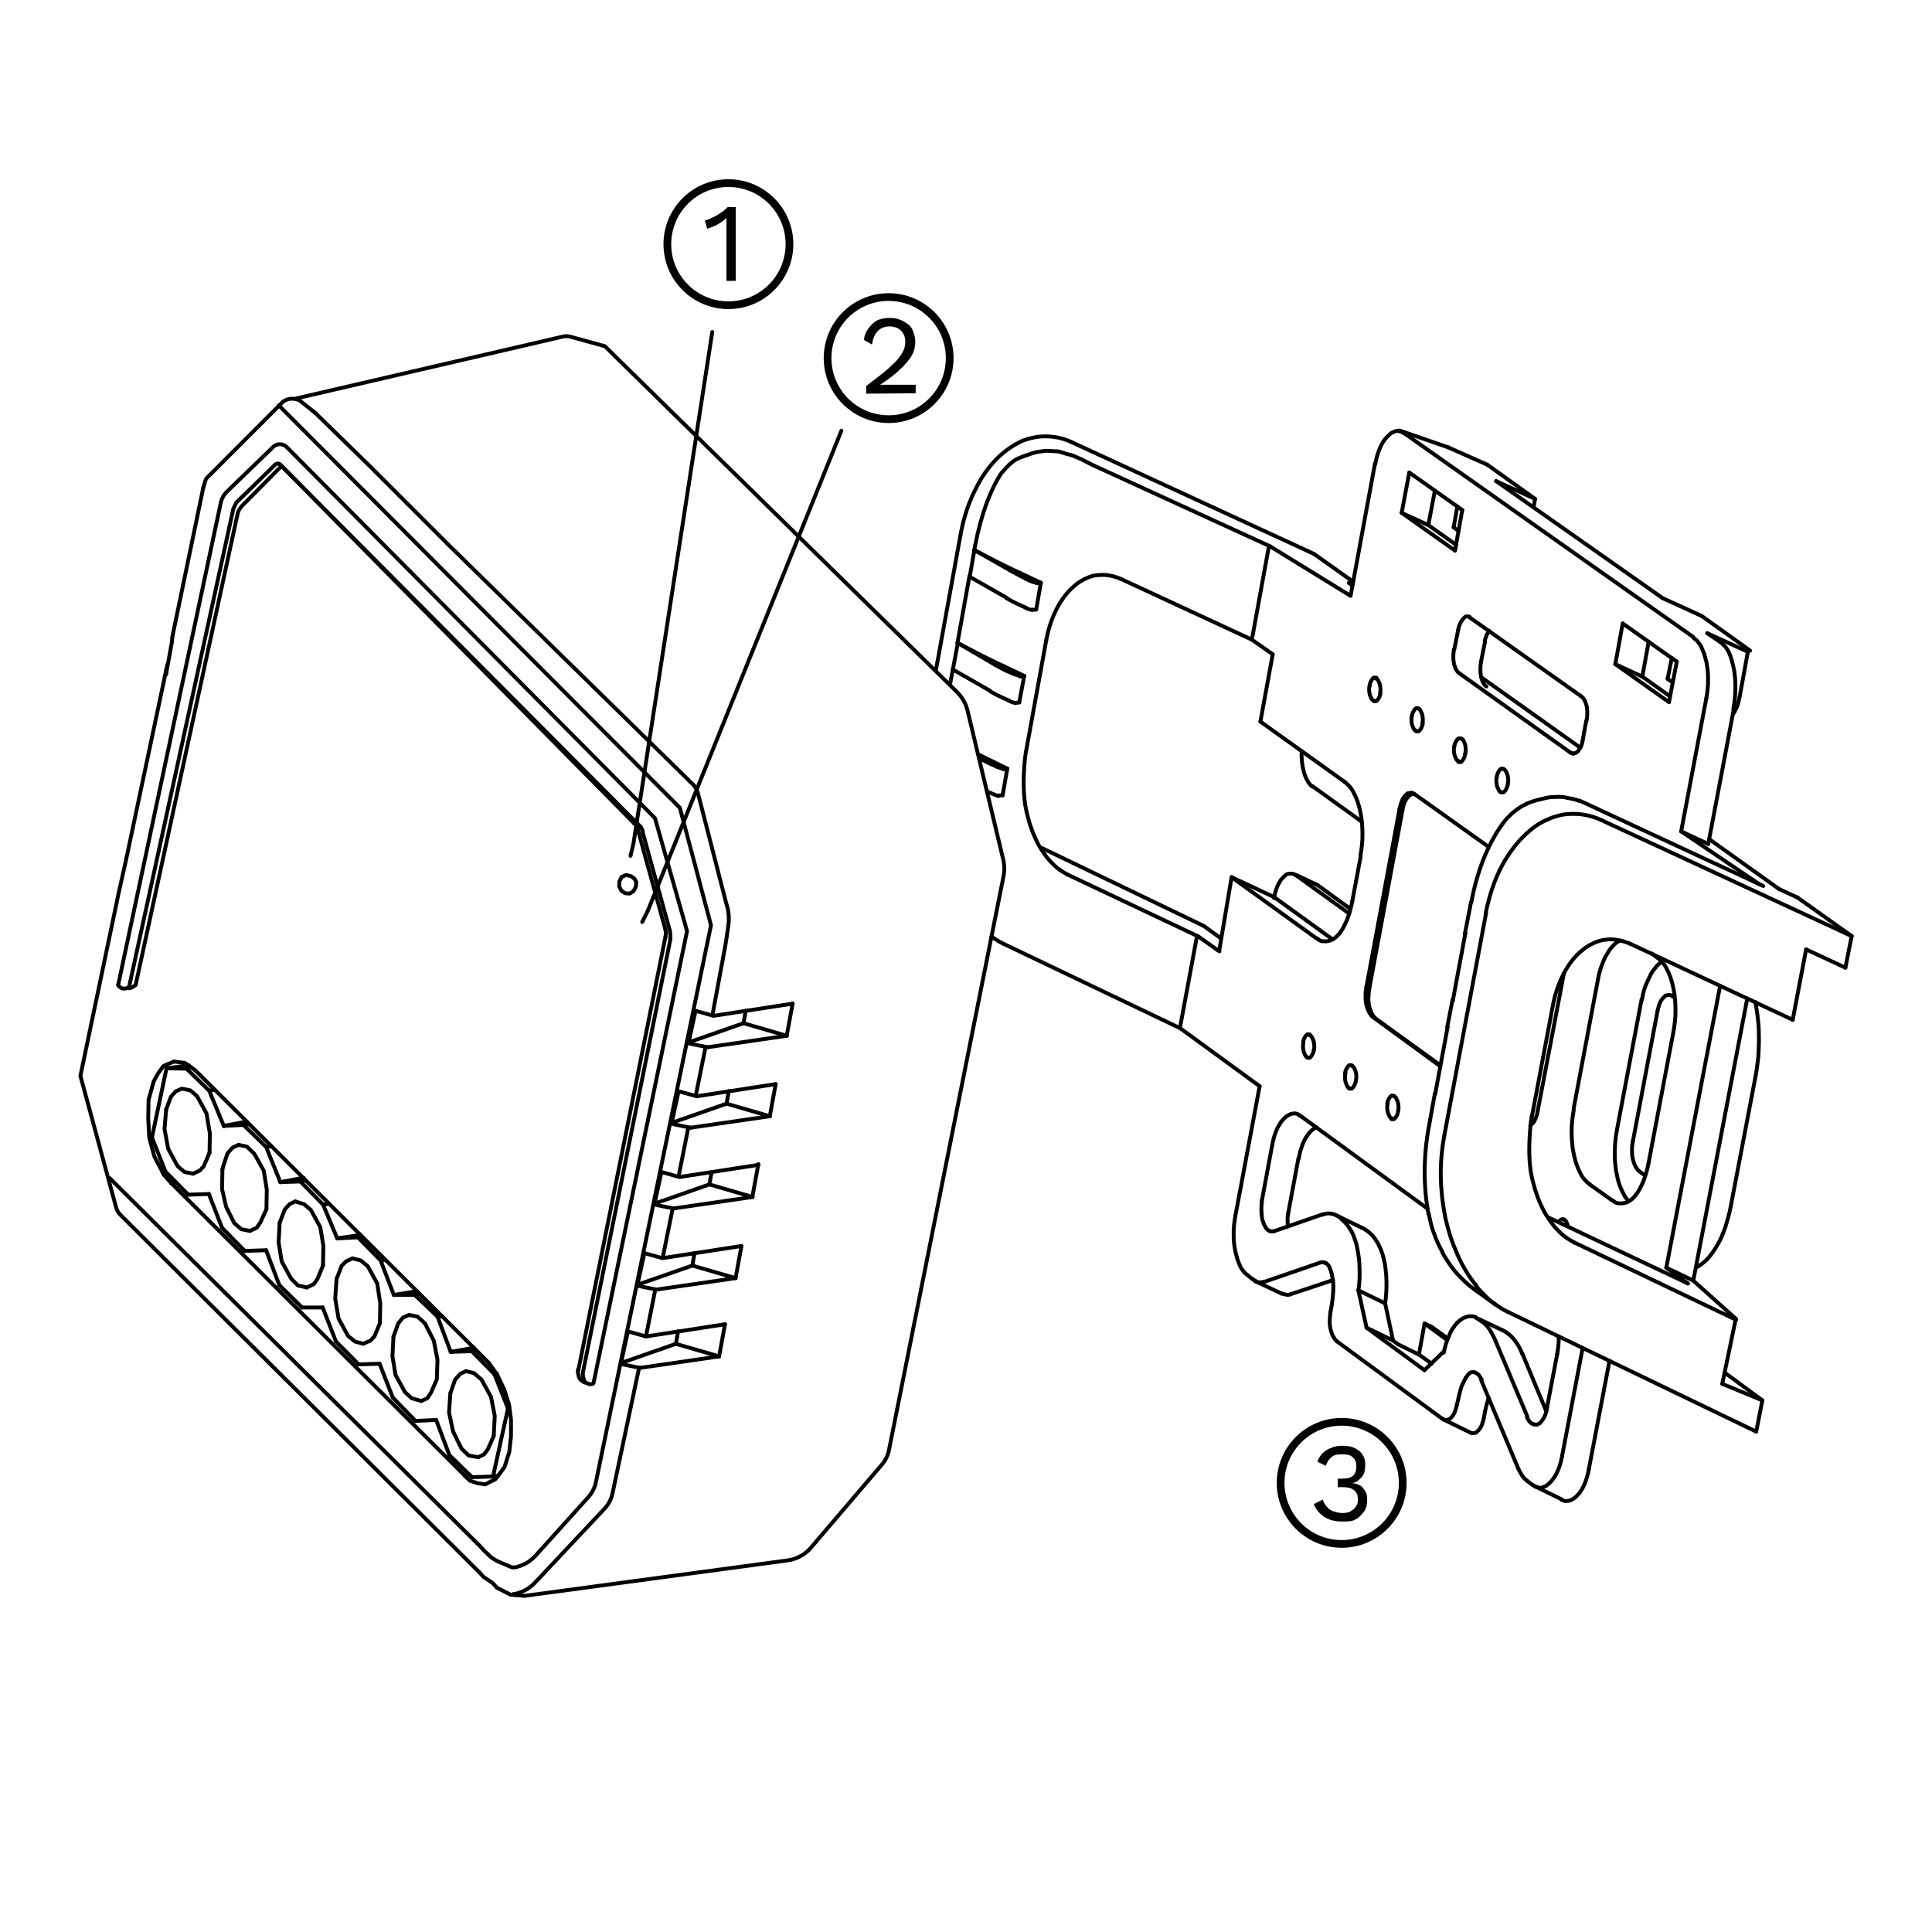 <?xml version="1.0" encoding="utf-8"?>
<!-- Generator: Adobe Illustrator 27.8.1, SVG Export Plug-In . SVG Version: 6.00 Build 0)  -->
<svg version="1.1" xmlns="http://www.w3.org/2000/svg" xmlns:xlink="http://www.w3.org/1999/xlink" x="0px" y="0px"
	 viewBox="0 0 500 500" style="enable-background:new 0 0 500 500;" xml:space="preserve">
<style type="text/css">
	.st0{fill:none;stroke:#121717;stroke-linecap:round;stroke-linejoin:round;stroke-miterlimit:10;}
	.st1{fill:none;stroke:#000000;stroke-linecap:round;stroke-linejoin:round;stroke-miterlimit:10;}
	.st2{fill-rule:evenodd;clip-rule:evenodd;}
	.st3{fill:#121717;}
	.st4{fill:none;stroke:#000000;stroke-miterlimit:10;}
	.st5{fill:none;stroke:#000000;stroke-width:2;stroke-linecap:square;stroke-miterlimit:10;}
</style>
<g id="Layer_2">
</g>
<g id="Layer_1">
</g>
<g id="Layer_3">
	<g>
		<polyline class="st1" points="165.645,353.998 162.205,353.318 160.796,352.993 		"/>
		<line class="st1" x1="42.965" y1="174.525" x2="43.06" y2="173.187"/>
		<line class="st1" x1="43.06" y1="173.187" x2="43.347" y2="171.944"/>
		<polyline class="st1" points="128.605,410.897 132.142,412.713 135.678,413 		"/>
		<line class="st1" x1="186.099" y1="351.034" x2="187.629" y2="342.719"/>
		<line class="st1" x1="174.916" y1="347.785" x2="175.49" y2="344.535"/>
		<line class="st1" x1="167.174" y1="345.873" x2="169.531" y2="334.022"/>
		<line class="st1" x1="171.538" y1="325.324" x2="174.064" y2="312.89"/>
		<polyline class="st1" points="187.629,342.719 167.174,345.873 162.756,344.638 162.508,344.553 
			160.692,352.868 		"/>
		<line class="st1" x1="165.645" y1="353.998" x2="186.099" y2="351.034"/>
		<line class="st1" x1="160.796" y1="352.72" x2="174.916" y2="347.785"/>
		<line class="st1" x1="186.099" y1="351.034" x2="174.916" y2="347.785"/>
		<path class="st1" d="M135.774,413l68.022-9.17c2.223-0.3,4.276-1.356,5.812-2.99l18.361-21.498
			c1.043-1.11,1.762-2.485,2.079-3.975l29.639-148.454c0.315-1.486,0.295-3.023-0.059-4.499
			l-9.209-38.442c-0.439-1.834-1.377-3.51-2.711-4.843l-91.219-89.574h-0.096l-8.779-2.411
			c-0.572-0.157-1.172-0.184-1.756-0.078L76.672,103.116"/>
		<polyline class="st1" points="124.304,407.17 125.164,408.125 127.458,409.655 128.605,410.897 		"/>
		<line class="st1" x1="44.494" y1="166.114" x2="42.965" y2="174.525"/>
		<line class="st1" x1="52.602" y1="126.235" x2="44.589" y2="164.871"/>
		<line class="st1" x1="44.589" y1="164.967" x2="44.494" y2="166.114"/>
		<path class="st1" d="M43.06,173.187l-10.514,49.702l-1.816,8.124l-9.94,47.504l0.096,0.191l9.159,33.769
			c0.199,0.733,0.586,1.4,1.124,1.936l93.135,92.756"/>
		<g>
			<polyline class="st1" points="120.239,381.855 121.553,383.17 123.657,383.871 125.586,384.134 			"/>
			<line class="st1" x1="42.394" y1="304.01" x2="44.323" y2="306.202"/>
			<polyline class="st1" points="45.024,274.731 42.307,275.871 40.904,277.799 39.764,279.903 38.45,284.637 
				38.362,289.459 38.625,294.455 39.94,299.277 42.131,303.485 			"/>
			<polyline class="st1" points="125.586,384.134 128.216,382.819 130.583,379.663 131.81,375.718 
				132.248,371.686 132.248,367.39 131.722,363.446 130.495,359.588 128.654,355.731 126.463,352.663 			
				"/>
			<polyline class="st1" points="50.547,277.01 47.829,275.082 45.024,274.731 			"/>
			<polyline class="st1" points="105.862,340.303 104.284,341.004 103.057,342.494 101.829,345.913 			"/>
			<polyline class="st1" points="91.222,325.663 89.557,326.452 88.417,327.592 87.102,331.01 			"/>
			<polyline class="st1" points="61.768,296.296 60.19,296.998 58.875,298.488 57.735,301.907 			"/>
			<polyline class="st1" points="43.008,287.092 42.57,292.176 43.534,297.348 45.988,301.819 47.742,303.309 
				49.933,303.748 			"/>
			<polyline class="st1" points="116.557,360.553 116.206,365.55 117.258,370.459 119.45,374.929 
				121.29,376.683 123.745,377.121 			"/>
			<polyline class="st1" points="76.407,310.936 74.917,311.637 73.69,313.04 72.375,316.459 			"/>
			<polyline class="st1" points="72.375,316.459 72.112,321.543 72.901,326.452 75.355,330.923 77.109,332.676 
				79.388,333.202 			"/>
			<polyline class="st1" points="57.56,302.696 57.472,307.78 58.524,312.338 60.628,316.546 62.469,318.124 
				64.661,318.562 			"/>
			<polyline class="st1" points="87.102,331.01 86.751,336.095 87.628,341.267 90.083,345.738 91.924,347.228 
				94.027,347.754 			"/>
			<polyline class="st1" points="101.829,345.913 101.566,350.998 102.355,355.819 104.81,360.29 
				106.563,361.868 109.018,362.569 			"/>
			<polyline class="st1" points="120.589,354.855 119.099,355.556 117.784,357.046 116.557,360.553 			"/>
			<polyline class="st1" points="54.229,298.312 54.316,293.316 53.44,288.144 50.985,283.673 49.232,282.183 
				47.04,281.744 45.463,282.446 44.235,283.848 43.008,287.092 			"/>
			<polyline class="st1" points="127.778,371.598 128.041,366.426 127.076,361.517 124.622,357.046 
				122.693,355.381 120.589,354.855 			"/>
			<polyline class="st1" points="83.596,327.504 83.683,322.42 82.894,317.598 80.44,313.127 78.687,311.637 
				76.407,310.936 			"/>
			<polyline class="st1" points="68.956,312.952 69.044,307.868 68.255,302.959 65.8,298.575 63.872,296.735 
				61.768,296.296 			"/>
			<polyline class="st1" points="98.323,342.407 98.411,337.322 97.622,332.15 95.167,327.679 93.326,326.189 
				91.222,325.663 			"/>
			<polyline class="st1" points="109.018,362.569 110.596,361.868 111.56,360.377 113.05,356.959 
				113.226,351.874 112.261,346.965 109.982,342.494 108.053,340.741 105.862,340.303 			"/>
			<polyline class="st1" points="94.027,347.754 95.868,346.965 96.92,345.825 98.323,342.407 			"/>
			<polyline class="st1" points="64.661,318.562 66.414,317.773 67.378,316.371 68.956,312.952 			"/>
			<polyline class="st1" points="79.388,333.202 81.229,332.325 82.193,330.923 83.596,327.504 			"/>
			<polyline class="st1" points="123.745,377.121 125.235,376.42 126.287,375.017 127.778,371.598 			"/>
			<polyline class="st1" points="49.933,303.748 51.687,302.959 52.738,301.819 54.229,298.312 			"/>
			<line class="st1" x1="57.735" y1="301.907" x2="57.56" y2="302.696"/>
			<line class="st1" x1="42.131" y1="303.485" x2="42.394" y2="304.01"/>
			<line class="st1" x1="48.881" y1="275.696" x2="43.096" y2="276.485"/>
			<line class="st1" x1="49.407" y1="276.134" x2="48.268" y2="276.572"/>
			<line class="st1" x1="55.544" y1="282.007" x2="54.141" y2="282.27"/>
			<line class="st1" x1="43.096" y1="276.485" x2="48.268" y2="276.572"/>
			<line class="st1" x1="63.872" y1="290.248" x2="57.911" y2="291.387"/>
			<line class="st1" x1="64.398" y1="290.949" x2="62.995" y2="291.124"/>
			<line class="st1" x1="70.271" y1="296.647" x2="68.868" y2="296.822"/>
			<line class="st1" x1="57.911" y1="291.387" x2="62.995" y2="291.124"/>
			<line class="st1" x1="44.323" y1="306.202" x2="45.55" y2="306.027"/>
			<line class="st1" x1="78.599" y1="304.799" x2="72.55" y2="305.939"/>
			<line class="st1" x1="79.037" y1="305.501" x2="77.722" y2="305.764"/>
			<line class="st1" x1="84.998" y1="311.549" x2="83.596" y2="311.725"/>
			<line class="st1" x1="72.55" y1="305.939" x2="77.722" y2="305.764"/>
			<line class="st1" x1="54.053" y1="309.007" x2="48.706" y2="309.183"/>
			<line class="st1" x1="93.239" y1="319.614" x2="87.277" y2="320.491"/>
			<line class="st1" x1="93.764" y1="320.14" x2="92.625" y2="320.228"/>
			<line class="st1" x1="99.726" y1="326.101" x2="98.498" y2="326.189"/>
			<line class="st1" x1="87.277" y1="320.491" x2="92.625" y2="320.228"/>
			<line class="st1" x1="68.868" y1="323.559" x2="63.346" y2="323.735"/>
			<line class="st1" x1="107.966" y1="334.166" x2="101.917" y2="335.131"/>
			<line class="st1" x1="108.492" y1="334.868" x2="107.352" y2="335.131"/>
			<line class="st1" x1="114.365" y1="340.653" x2="113.226" y2="340.741"/>
			<line class="st1" x1="127.602" y1="382.118" x2="131.459" y2="364.498"/>
			<line class="st1" x1="101.917" y1="335.131" x2="107.352" y2="335.131"/>
			<line class="st1" x1="83.508" y1="338.374" x2="78.073" y2="338.374"/>
			<line class="st1" x1="116.644" y1="349.858" x2="122.079" y2="349.683"/>
			<line class="st1" x1="122.693" y1="348.806" x2="116.644" y2="349.858"/>
			<line class="st1" x1="123.219" y1="349.507" x2="122.079" y2="349.683"/>
			<line class="st1" x1="128.654" y1="355.556" x2="127.953" y2="355.644"/>
			<line class="st1" x1="131.81" y1="364.41" x2="131.459" y2="364.498"/>
			<line class="st1" x1="98.235" y1="352.926" x2="92.8" y2="353.101"/>
			<line class="st1" x1="112.875" y1="367.478" x2="107.528" y2="367.741"/>
			<line class="st1" x1="120.239" y1="381.855" x2="121.378" y2="381.679"/>
			<line class="st1" x1="129.005" y1="381.855" x2="127.602" y2="382.118"/>
			<line class="st1" x1="127.602" y1="382.118" x2="122.167" y2="382.293"/>
			<line class="st1" x1="127.953" y1="355.644" x2="131.459" y2="364.498"/>
			<line class="st1" x1="113.226" y1="340.741" x2="116.644" y2="349.858"/>
			<line class="st1" x1="98.498" y1="326.189" x2="101.917" y2="335.131"/>
			<line class="st1" x1="116.294" y1="376.595" x2="112.875" y2="367.478"/>
			<line class="st1" x1="126.463" y1="352.663" x2="50.547" y2="277.01"/>
			<line class="st1" x1="54.141" y1="282.27" x2="48.268" y2="276.572"/>
			<line class="st1" x1="68.868" y1="296.822" x2="62.995" y2="291.124"/>
			<line class="st1" x1="83.596" y1="311.725" x2="77.722" y2="305.764"/>
			<line class="st1" x1="98.498" y1="326.189" x2="92.625" y2="320.228"/>
			<line class="st1" x1="113.226" y1="340.741" x2="107.352" y2="335.131"/>
			<line class="st1" x1="127.953" y1="355.644" x2="122.079" y2="349.683"/>
			<line class="st1" x1="83.596" y1="311.725" x2="87.277" y2="320.491"/>
			<line class="st1" x1="101.654" y1="361.692" x2="98.235" y2="352.926"/>
			<line class="st1" x1="68.868" y1="296.822" x2="72.55" y2="305.939"/>
			<line class="st1" x1="86.927" y1="347.14" x2="83.508" y2="338.374"/>
			<line class="st1" x1="116.294" y1="376.595" x2="122.167" y2="382.293"/>
			<line class="st1" x1="101.654" y1="361.692" x2="107.528" y2="367.741"/>
			<line class="st1" x1="86.927" y1="347.14" x2="92.8" y2="353.101"/>
			<line class="st1" x1="72.287" y1="332.588" x2="78.161" y2="338.374"/>
			<line class="st1" x1="57.472" y1="317.773" x2="63.346" y2="323.735"/>
			<line class="st1" x1="42.833" y1="303.222" x2="48.706" y2="309.183"/>
			<line class="st1" x1="44.323" y1="306.202" x2="120.239" y2="381.855"/>
			<line class="st1" x1="43.096" y1="276.485" x2="39.326" y2="294.368"/>
			<line class="st1" x1="54.141" y1="282.27" x2="57.911" y2="291.387"/>
			<line class="st1" x1="72.287" y1="332.588" x2="68.868" y2="323.559"/>
			<line class="st1" x1="57.472" y1="317.773" x2="54.053" y2="309.007"/>
			<line class="st1" x1="42.833" y1="303.222" x2="39.326" y2="294.368"/>
		</g>
		<path class="st1" d="M52.602,126.235l0.503-1.698c0.17-0.572,0.525-1.072,1.009-1.42l19.147-19.172
			c0.973-0.699,2.206-0.929,3.366-0.628l0.75,0.195l4.206,3.345"/>
		<polygon class="st1" points="160.886,226.951 160.313,228.097 160.241,229.386 160.814,230.532 161.817,231.177 
			162.963,231.248 163.895,230.675 164.539,229.601 164.683,228.312 164.181,227.38 163.25,226.736 
			162.032,226.449 		"/>
		<g>
			<path class="st1" d="M132.618,412.604c2.223-0.3,4.276-1.356,5.812-2.99l18.01-19.16
				c1.043-1.11,1.762-2.485,2.079-3.975l6.895-32.569"/>
		</g>
		<line class="st1" x1="175.686" y1="304.117" x2="178.043" y2="292.265"/>
		<line class="st1" x1="180.05" y1="283.568" x2="182.576" y2="271.134"/>
		<g>
			<path class="st1" d="M184.392,262.628l3.277-17.649l0.322-1.978l0.439-3.001l-0,0.008
				c0.172-1.046,0.23-2.114,0.149-3.168c-0.064-0.98-0.251-1.968-0.582-2.887l-7.401-28.777
				c-0.15-0.41-0.325-0.817-0.544-1.202c-0.19-0.338-0.425-0.665-0.68-0.973
				c-0.245-0.264-0.537-0.481-0.805-0.707c-0.238-0.201-0.645-0.732-0.818-0.849l-61.286-60.058
				l-20.617-20.617l-14.264-13.913"/>
		</g>
		<g>
			<g>
				<path class="st1" d="M28.419,304.926l95.951,95.358l0.817,0.908c0.029,0.032,0.059,0.063,0.09,0.093
					l1.738,1.668c0.091,0.088,0.192,0.165,0.3,0.231l1.246,0.761
					c0.073,0.045,0.149,0.084,0.228,0.117l3.417,1.454c0.312,0.133,0.657,0.183,0.99,0.12
					c2.025-0.383,3.882-1.399,5.3-2.907l13.636-15.136c1.043-1.11,1.762-2.485,2.079-3.975
					l29.795-144.172l-8.067-30.399L72.151,104.908"/>
			</g>
		</g>
		<polyline class="st1" points="169.907,333.738 166.466,333.059 165.058,332.734 		"/>
		<line class="st1" x1="190.361" y1="330.775" x2="191.89" y2="322.46"/>
		<line class="st1" x1="179.178" y1="327.526" x2="179.751" y2="324.276"/>
		<polyline class="st1" points="191.89,322.46 171.436,325.614 167.017,324.379 166.77,324.293 
			164.954,332.609 		"/>
		<line class="st1" x1="169.907" y1="333.738" x2="190.361" y2="330.775"/>
		<line class="st1" x1="165.058" y1="332.461" x2="179.178" y2="327.526"/>
		<line class="st1" x1="190.361" y1="330.775" x2="179.178" y2="327.526"/>
		<polyline class="st1" points="174.32,312.741 170.88,312.062 169.472,311.737 		"/>
		<line class="st1" x1="194.736" y1="309.584" x2="196.265" y2="301.268"/>
		<line class="st1" x1="183.592" y1="306.529" x2="184.165" y2="303.279"/>
		<polyline class="st1" points="196.304,301.463 175.85,304.617 171.431,303.382 171.184,303.296 
			169.367,311.612 		"/>
		<line class="st1" x1="174.32" y1="312.741" x2="194.775" y2="309.778"/>
		<line class="st1" x1="169.472" y1="311.464" x2="183.592" y2="306.529"/>
		<line class="st1" x1="194.775" y1="309.778" x2="183.592" y2="306.529"/>
		<polyline class="st1" points="178.763,291.842 175.323,291.162 173.914,290.838 		"/>
		<line class="st1" x1="199.218" y1="288.879" x2="200.747" y2="280.563"/>
		<line class="st1" x1="188.035" y1="285.629" x2="188.608" y2="282.379"/>
		<polyline class="st1" points="200.747,280.563 180.293,283.718 175.874,282.483 175.626,282.397 
			173.81,290.713 		"/>
		<line class="st1" x1="178.763" y1="291.842" x2="199.218" y2="288.879"/>
		<line class="st1" x1="173.914" y1="290.565" x2="188.035" y2="285.629"/>
		<line class="st1" x1="199.218" y1="288.879" x2="188.035" y2="285.629"/>
		<polyline class="st1" points="183.148,271.02 179.707,270.341 178.299,270.016 		"/>
		<line class="st1" x1="203.602" y1="268.057" x2="205.131" y2="259.742"/>
		<line class="st1" x1="192.419" y1="264.808" x2="192.993" y2="261.558"/>
		<polyline class="st1" points="205.131,259.742 184.677,262.896 180.258,261.661 180.011,261.575 
			178.195,269.891 		"/>
		<line class="st1" x1="183.148" y1="271.02" x2="203.602" y2="268.057"/>
		<line class="st1" x1="178.299" y1="269.743" x2="192.419" y2="264.808"/>
		<line class="st1" x1="203.602" y1="268.057" x2="192.419" y2="264.808"/>
		<polyline class="st1" points="33.334,255.735 60.391,131.645 61.19,130.029 71.24,120.228 		"/>
		<line class="st1" x1="172.23" y1="242.378" x2="149.688" y2="354.518"/>
		<line class="st1" x1="173.532" y1="242.912" x2="150.89" y2="355.002"/>
		<line class="st1" x1="151.193" y1="357.723" x2="151.094" y2="357.674"/>
		<line class="st1" x1="150.518" y1="357.277" x2="151.094" y2="357.674"/>
		<line class="st1" x1="165.01" y1="214.511" x2="172.139" y2="240.321"/>
		<line class="st1" x1="166.213" y1="214.995" x2="173.342" y2="240.806"/>
		<line class="st1" x1="72.429" y1="120.147" x2="164.075" y2="213.041"/>
		<line class="st1" x1="72.429" y1="120.147" x2="165.377" y2="213.575"/>
		<path class="st1" d="M72.132,120c-0.198-0.098-0.313-0.044-0.429,0.011
			c-0.215,0.005-0.347,0.163-0.463,0.218"/>
		<path class="st1" d="M151.605,357.816C151.506,357.767,151.506,357.767,151.605,357.816
			c-0.215,0.005-0.313-0.044-0.412-0.093"/>
		<path class="st1" d="M165.377,213.575c0.099,0.049,0.198,0.098,0.28,0.25
			c0.099,0.049,0.181,0.201,0.263,0.354c0.082,0.152,0.164,0.305,0.246,0.457
			c0.082,0.152,0.164,0.305,0.147,0.408"/>
		<path class="st1" d="M173.342,240.806c0.048,0.359,0.096,0.718,0.144,1.078
			c0.048,0.359-0.02,0.773-0.07,1.083"/>
		<path class="st1" d="M150.518,357.277c-0.198-0.098-0.28-0.25-0.46-0.452
			c-0.082-0.152-0.082-0.152-0.164-0.305s-0.065-0.256-0.147-0.408
			c-0.065-0.256-0.113-0.615-0.178-0.871c-0.048-0.359-0.014-0.566,0.037-0.876"/>
		<path class="st1" d="M165.01,214.511c-0.082-0.152-0.065-0.256-0.147-0.408
			c-0.082-0.152-0.164-0.305-0.246-0.457c-0.082-0.152-0.181-0.201-0.263-0.354
			c-0.082-0.152-0.181-0.201-0.28-0.25"/>
		<path class="st1" d="M172.23,242.378c0.051-0.31,0.118-0.724,0.07-1.083
			c-0.048-0.359-0.096-0.718-0.144-1.078"/>
		<path class="st1" d="M150.89,355.002c-0.051,0.31-0.102,0.62-0.037,0.876
			c0.048,0.359,0.113,0.615,0.178,0.871"/>
		<path class="st1" d="M151.015,356.853c0.065,0.256,0.147,0.408,0.229,0.561
			c0.082,0.152,0.263,0.354,0.361,0.403c0,0,1.358,0.858,2.001,0.127l24.202-116.979l-8.301-29.23
			l-95.308-96.035c-0.962-0.969-2.525-0.985-3.506-0.036l-11.95,11.561
			c-0.812,0.785-1.371,1.795-1.606,2.899L30.606,254.8"/>
		<line class="st1" x1="61.485" y1="133.016" x2="35.12" y2="254.838"/>
		<path class="st1" d="M33.523,255.741c0.167-0.046,0.167-0.046,0.334-0.091
			c0.167-0.046,0.23-0.129,0.397-0.175c0.23-0.129,0.524-0.341,0.754-0.47"/>
		<path class="st1" d="M61.485,133.016c0.078-0.305,0.181-0.711,0.369-1.021l0.537-0.828l10.306-10.396"/>
		<path class="st1" d="M30.551,254.925c0,0,0.869,1.552,2.663,0.649"/>
	</g>
	<line class="st1" x1="397.264" y1="384.66" x2="404.177" y2="388.042"/>
	<line class="st1" x1="373.59" y1="367.367" x2="380.465" y2="370.725"/>
	<line class="st1" x1="324.873" y1="331.581" x2="331.689" y2="334.778"/>
	<line class="st1" x1="367.218" y1="350.562" x2="361.867" y2="347.941"/>
	<line class="st1" x1="353.673" y1="343.604" x2="360.517" y2="346.936"/>
	<line class="st1" x1="368.674" y1="342.51" x2="370.274" y2="343.279"/>
	<line class="st1" x1="351.543" y1="333.937" x2="358.477" y2="337.313"/>
	<line class="st1" x1="382.815" y1="341.398" x2="388.963" y2="344.325"/>
	<line class="st1" x1="390.247" y1="339.527" x2="454.503" y2="370.506"/>
	<line class="st1" x1="345.682" y1="314.464" x2="352.609" y2="317.822"/>
	<line class="st1" x1="456.104" y1="362.425" x2="445.722" y2="358.139"/>
	<line class="st1" x1="323.004" y1="330.162" x2="324.342" y2="331.16"/>
	<line class="st1" x1="346.01" y1="347.158" x2="373.311" y2="367.21"/>
	<line class="st1" x1="395.249" y1="383.277" x2="396.609" y2="384.292"/>
	<line class="st1" x1="368.635" y1="354.601" x2="353.673" y2="343.604"/>
	<line class="st1" x1="361.867" y1="347.941" x2="360.517" y2="346.936"/>
	<line class="st1" x1="370.48" y1="352.887" x2="367.218" y2="350.562"/>
	<line class="st1" x1="268.455" y1="150.949" x2="269.373" y2="150.826"/>
	<line class="st1" x1="449.324" y1="341.575" x2="407.471" y2="321.579"/>
	<line class="st1" x1="436.835" y1="332.171" x2="400.694" y2="315.056"/>
	<line class="st1" x1="431.24" y1="328.069" x2="438.223" y2="331.423"/>
	<line class="st1" x1="305.367" y1="266.074" x2="259.723" y2="244.262"/>
	<line class="st1" x1="368.674" y1="342.51" x2="374.367" y2="346.69"/>
	<line class="st1" x1="370.646" y1="343.487" x2="374.542" y2="346.288"/>
	<line class="st1" x1="383.519" y1="342.042" x2="382.794" y2="341.512"/>
	<line class="st1" x1="347.325" y1="315.504" x2="346.606" y2="314.978"/>
	<line class="st1" x1="390.437" y1="345.272" x2="389.71" y2="344.742"/>
	<line class="st1" x1="354.163" y1="318.811" x2="353.442" y2="318.286"/>
	<line class="st1" x1="381.453" y1="333.629" x2="386.999" y2="337.594"/>
	<line class="st1" x1="248.56" y1="138.552" x2="242.243" y2="173.278"/>
	<line class="st1" x1="268.166" y1="157.747" x2="267.157" y2="157.821"/>
	<line class="st1" x1="264.042" y1="175.109" x2="265.069" y2="174.925"/>
	<line class="st1" x1="369.532" y1="312.861" x2="336.842" y2="288.985"/>
	<line class="st1" x1="325.994" y1="281.105" x2="305.458" y2="266.125"/>
	<line class="st1" x1="252.358" y1="141.23" x2="252.161" y2="142.363"/>
	<line class="st1" x1="250.871" y1="149.224" x2="247.796" y2="166.373"/>
	<line class="st1" x1="250.962" y1="149.273" x2="252.161" y2="142.363"/>
	<line class="st1" x1="246.599" y1="173.267" x2="247.886" y2="166.422"/>
	<line class="st1" x1="263.774" y1="181.782" x2="262.858" y2="181.901"/>
	<line class="st1" x1="310.125" y1="242.353" x2="276.349" y2="226.372"/>
	<line class="st1" x1="269.639" y1="219.472" x2="311.559" y2="239.649"/>
	<line class="st1" x1="256.519" y1="197.748" x2="257.898" y2="198.381"/>
	<line class="st1" x1="329.752" y1="232.182" x2="318.74" y2="227.021"/>
	<line class="st1" x1="253.694" y1="195.482" x2="260.685" y2="198.919"/>
	<line class="st1" x1="446.349" y1="355.241" x2="456.104" y2="362.425"/>
	<line class="st1" x1="370.077" y1="290.005" x2="370.077" y2="290.005"/>
	<line class="st1" x1="436.835" y1="332.171" x2="431.24" y2="328.069"/>
	<line class="st1" x1="310.125" y1="242.353" x2="315.585" y2="246.229"/>
	<line class="st1" x1="371.425" y1="283.106" x2="371.332" y2="283.054"/>
	<line class="st1" x1="449.222" y1="341.296" x2="438.223" y2="331.423"/>
	<line class="st1" x1="311.559" y1="239.649" x2="315.847" y2="242.754"/>
	<line class="st1" x1="259.483" y1="205.809" x2="260.685" y2="198.919"/>
	<line class="st1" x1="263.774" y1="181.782" x2="265.069" y2="174.925"/>
	<line class="st1" x1="268.166" y1="157.747" x2="269.373" y2="150.826"/>
	<line class="st1" x1="270.756" y1="165.736" x2="265.55" y2="194.403"/>
	<line class="st1" x1="259.66" y1="199.1" x2="260.685" y2="198.919"/>
	<line class="st1" x1="259.483" y1="205.809" x2="258.478" y2="205.876"/>
	<line class="st1" x1="340.676" y1="228.914" x2="335.438" y2="226.424"/>
	<line class="st1" x1="259.693" y1="180.668" x2="260.983" y2="181.249"/>
	<line class="st1" x1="256.247" y1="178.785" x2="246.599" y2="173.267"/>
	<line class="st1" x1="411.426" y1="306.543" x2="416.923" y2="310.457"/>
	<line class="st1" x1="355.292" y1="263.202" x2="372.721" y2="275.923"/>
	<line class="st1" x1="356.034" y1="263.61" x2="372.762" y2="275.694"/>
	<line class="st1" x1="318.74" y1="227.021" x2="340.453" y2="242.671"/>
	<line class="st1" x1="424.275" y1="303.16" x2="425.743" y2="304.219"/>
	<polyline class="st1" points="246.599,173.267 246.599,173.267 245.929,176.815 	"/>
	<line class="st1" x1="374.554" y1="265.767" x2="374.647" y2="265.818"/>
	<line class="st1" x1="329.752" y1="232.182" x2="344.757" y2="243.03"/>
	<line class="st1" x1="260.896" y1="173.765" x2="262.187" y2="174.345"/>
	<line class="st1" x1="259.562" y1="172.294" x2="265.069" y2="174.925"/>
	<line class="st1" x1="421.775" y1="244.189" x2="463.952" y2="263.927"/>
	<line class="st1" x1="263.987" y1="156.595" x2="265.37" y2="157.223"/>
	<line class="st1" x1="247.796" y1="166.373" x2="253.61" y2="169.42"/>
	<line class="st1" x1="247.886" y1="166.422" x2="257.519" y2="172.048"/>
	<line class="st1" x1="260.626" y1="154.77" x2="250.962" y2="149.273"/>
	<line class="st1" x1="375.998" y1="258.902" x2="375.905" y2="258.851"/>
	<line class="st1" x1="247.886" y1="166.422" x2="247.796" y2="166.373"/>
	<line class="st1" x1="335.418" y1="226.538" x2="349.19" y2="236.448"/>
	<line class="st1" x1="341.139" y1="229.167" x2="349.507" y2="235.245"/>
	<line class="st1" x1="250.871" y1="149.224" x2="250.962" y2="149.273"/>
	<line class="st1" x1="379.135" y1="241.522" x2="379.228" y2="241.573"/>
	<line class="st1" x1="467.424" y1="245.706" x2="477.589" y2="250.437"/>
	<line class="st1" x1="265.284" y1="149.726" x2="266.576" y2="150.303"/>
	<line class="st1" x1="263.948" y1="148.257" x2="269.373" y2="150.826"/>
	<line class="st1" x1="479.21" y1="242.259" x2="414.338" y2="212.202"/>
	<line class="st1" x1="408.757" y1="207.177" x2="456.321" y2="229.294"/>
	<line class="st1" x1="460.442" y1="230.099" x2="465.181" y2="232.272"/>
	<line class="st1" x1="323.986" y1="165.54" x2="289.937" y2="149.763"/>
	<line class="st1" x1="442.093" y1="218.428" x2="435.084" y2="215.158"/>
	<line class="st1" x1="252.161" y1="142.363" x2="257.985" y2="145.397"/>
	<line class="st1" x1="252.161" y1="142.363" x2="261.83" y2="147.854"/>
	<line class="st1" x1="380.489" y1="234.59" x2="380.489" y2="234.59"/>
	<line class="st1" x1="252.161" y1="142.363" x2="252.161" y2="142.363"/>
	<line class="st1" x1="352.43" y1="212.656" x2="339.637" y2="203.442"/>
	<line class="st1" x1="347.965" y1="202.33" x2="326.19" y2="186.752"/>
	<line class="st1" x1="433.345" y1="258.199" x2="432.893" y2="257.827"/>
	<line class="st1" x1="328.389" y1="141.389" x2="323.986" y2="165.54"/>
	<line class="st1" x1="305.367" y1="266.074" x2="309.778" y2="242.241"/>
	<line class="st1" x1="315.556" y1="245.889" x2="318.74" y2="227.021"/>
	<line class="st1" x1="326.19" y1="186.752" x2="329.383" y2="169.332"/>
	<line class="st1" x1="406.716" y1="194.934" x2="406.434" y2="194.782"/>
	<line class="st1" x1="385.318" y1="219.217" x2="366.061" y2="205.498"/>
	<line class="st1" x1="428.903" y1="247.808" x2="427.432" y2="246.756"/>
	<line class="st1" x1="323.986" y1="165.54" x2="329.383" y2="169.332"/>
	<line class="st1" x1="383.333" y1="357.204" x2="392.871" y2="379.94"/>
	<line class="st1" x1="355.844" y1="119.962" x2="349.531" y2="154.217"/>
	<line class="st1" x1="325.994" y1="281.105" x2="319.689" y2="314.774"/>
	<line class="st1" x1="349.114" y1="150.85" x2="350.043" y2="151.349"/>
	<line class="st1" x1="340.079" y1="143.363" x2="277.32" y2="114.426"/>
	<line class="st1" x1="425.03" y1="175.108" x2="418.044" y2="171.878"/>
	<line class="st1" x1="380.246" y1="159.613" x2="380.413" y2="159.828"/>
	<line class="st1" x1="406.434" y1="194.782" x2="377.712" y2="174.275"/>
	<line class="st1" x1="328.719" y1="141.4" x2="349.278" y2="154.056"/>
	<line class="st1" x1="435.084" y1="215.158" x2="455.222" y2="228.778"/>
	<line class="st1" x1="349.114" y1="150.85" x2="350.002" y2="151.578"/>
	<line class="st1" x1="383.377" y1="175.302" x2="408.945" y2="193.477"/>
	<line class="st1" x1="442.326" y1="217.156" x2="460.442" y2="230.099"/>
	<line class="st1" x1="340.079" y1="143.363" x2="350.186" y2="150.546"/>
	<line class="st1" x1="465.181" y1="232.272" x2="479.21" y2="242.259"/>
	<line class="st1" x1="395.294" y1="366.651" x2="387.036" y2="347.008"/>
	<line class="st1" x1="400.188" y1="365.254" x2="393.958" y2="350.243"/>
	<line class="st1" x1="351.543" y1="333.937" x2="353.673" y2="343.604"/>
	<line class="st1" x1="360.517" y1="346.936" x2="358.477" y2="337.313"/>
	<line class="st1" x1="326.585" y1="310.67" x2="329.223" y2="296.465"/>
	<line class="st1" x1="362.75" y1="132.72" x2="364.716" y2="122.292"/>
	<line class="st1" x1="333.387" y1="313.965" x2="336.032" y2="299.75"/>
	<line class="st1" x1="349.967" y1="233.243" x2="352.144" y2="221.652"/>
	<line class="st1" x1="369.645" y1="135.896" x2="371.348" y2="126.959"/>
	<line class="st1" x1="369.645" y1="135.896" x2="362.75" y2="132.72"/>
	<line class="st1" x1="441.825" y1="163.876" x2="451.945" y2="168.501"/>
	<line class="st1" x1="440.389" y1="159.411" x2="430.299" y2="154.803"/>
	<line class="st1" x1="387.198" y1="124.518" x2="397.279" y2="129.116"/>
	<line class="st1" x1="380.413" y1="159.828" x2="409.185" y2="180.187"/>
	<line class="st1" x1="362.208" y1="209.312" x2="353.613" y2="255.521"/>
	<line class="st1" x1="376.196" y1="136.488" x2="377.168" y2="131.069"/>
	<line class="st1" x1="362.973" y1="209.602" x2="354.375" y2="255.815"/>
	<line class="st1" x1="378.437" y1="131.998" x2="376.554" y2="142.488"/>
	<line class="st1" x1="344.621" y1="337.915" x2="344.357" y2="339.385"/>
	<line class="st1" x1="376.357" y1="168.124" x2="377.402" y2="162.883"/>
	<line class="st1" x1="383.27" y1="171.333" x2="384.317" y2="166.088"/>
	<line class="st1" x1="342.368" y1="314.239" x2="329.716" y2="318.634"/>
	<line class="st1" x1="327.169" y1="331.75" x2="341.754" y2="326.725"/>
	<line class="st1" x1="384.883" y1="120.25" x2="374.811" y2="115.785"/>
	<line class="st1" x1="431.931" y1="181.721" x2="418.044" y2="171.878"/>
	<line class="st1" x1="376.554" y1="142.488" x2="362.75" y2="132.72"/>
	<line class="st1" x1="432.206" y1="180.217" x2="425.03" y2="175.108"/>
	<line class="st1" x1="376.823" y1="140.99" x2="369.645" y2="135.896"/>
	<line class="st1" x1="432.861" y1="176.628" x2="431.576" y2="175.687"/>
	<line class="st1" x1="377.464" y1="137.417" x2="376.196" y2="136.488"/>
	<line class="st1" x1="364.716" y1="122.292" x2="378.437" y2="131.998"/>
	<line class="st1" x1="419.957" y1="161.353" x2="433.949" y2="171.234"/>
	<line class="st1" x1="397.279" y1="129.116" x2="396.883" y2="131.312"/>
	<line class="st1" x1="375.905" y1="258.851" x2="374.554" y2="265.767"/>
	<line class="st1" x1="380.489" y1="234.59" x2="379.135" y2="241.522"/>
	<line class="st1" x1="371.332" y1="283.054" x2="370.077" y2="290.005"/>
	<line class="st1" x1="380.696" y1="233.445" x2="380.489" y2="234.59"/>
	<line class="st1" x1="379.228" y1="241.573" x2="375.998" y2="258.902"/>
	<line class="st1" x1="374.647" y1="265.818" x2="371.425" y2="283.106"/>
	<line class="st1" x1="370.077" y1="290.005" x2="369.872" y2="291.144"/>
	<line class="st1" x1="384.612" y1="236.207" x2="373.752" y2="294.038"/>
	<line class="st1" x1="367.218" y1="350.562" x2="368.674" y2="342.51"/>
	<line class="st1" x1="333.989" y1="334.948" x2="345" y2="331.278"/>
	<line class="st1" x1="438.236" y1="164.871" x2="363.462" y2="112.16"/>
	<line class="st1" x1="445.354" y1="166.265" x2="441.825" y2="163.876"/>
	<line class="st1" x1="430.299" y1="154.803" x2="387.198" y2="124.518"/>
	<line class="st1" x1="374.811" y1="115.785" x2="362.185" y2="111.407"/>
	<line class="st1" x1="384.883" y1="120.25" x2="397.279" y2="129.116"/>
	<line class="st1" x1="440.389" y1="159.411" x2="452.945" y2="168.39"/>
	<line class="st1" x1="410.525" y1="186.478" x2="409.583" y2="191.669"/>
	<line class="st1" x1="377.068" y1="363.447" x2="377.45" y2="361.912"/>
	<line class="st1" x1="418.044" y1="171.878" x2="419.957" y2="161.353"/>
	<line class="st1" x1="401.902" y1="260.124" x2="396.43" y2="289.096"/>
	<line class="st1" x1="397.949" y1="287.543" x2="404.749" y2="251.845"/>
	<line class="st1" x1="384.043" y1="366.857" x2="384.332" y2="365.268"/>
	<line class="st1" x1="425.03" y1="175.108" x2="426.674" y2="166.08"/>
	<line class="st1" x1="413.571" y1="253.373" x2="407.238" y2="286.985"/>
	<line class="st1" x1="431.576" y1="175.687" x2="432.664" y2="170.294"/>
	<line class="st1" x1="433.949" y1="171.234" x2="431.931" y2="181.721"/>
	<line class="st1" x1="403.005" y1="350.396" x2="400.313" y2="364.572"/>
	<line class="st1" x1="368.635" y1="354.601" x2="373.471" y2="349.939"/>
	<line class="st1" x1="424.845" y1="258.632" x2="418.464" y2="292.396"/>
	<line class="st1" x1="404.269" y1="376.815" x2="409.579" y2="348.91"/>
	<line class="st1" x1="435.084" y1="215.158" x2="441.603" y2="180.665"/>
	<line class="st1" x1="428.97" y1="261.639" x2="422.601" y2="295.299"/>
	<line class="st1" x1="411.196" y1="380.194" x2="416.542" y2="352.157"/>
	<line class="st1" x1="442.093" y1="218.428" x2="448.651" y2="183.795"/>
	<line class="st1" x1="426.635" y1="301.05" x2="433.014" y2="267.386"/>
	<line class="st1" x1="452.389" y1="168.464" x2="450.239" y2="180.188"/>
	<line class="st1" x1="445.167" y1="255.122" x2="431.24" y2="328.069"/>
	<line class="st1" x1="452.187" y1="258.427" x2="438.223" y2="331.423"/>
	<line class="st1" x1="447.935" y1="312.128" x2="454.365" y2="278.396"/>
	<line class="st1" x1="467.424" y1="245.706" x2="463.952" y2="263.927"/>
	<line class="st1" x1="449.222" y1="341.296" x2="445.722" y2="358.139"/>
	<line class="st1" x1="479.21" y1="242.259" x2="477.589" y2="250.437"/>
	<line class="st1" x1="456.104" y1="362.425" x2="454.503" y2="370.506"/>
	<path class="st1" d="M386.999,337.594c1.1,0.738,2.106,1.423,3.248,1.934"/>
	<path class="st1" d="M256.574,242.394c1.067,0.714,2.043,1.379,3.149,1.868"/>
	<path class="st1" d="M403.005,350.396c0.27-1.481,0.426-2.9,0.395-4.424"/>
	<path class="st1" d="M274.186,225.057c0.708,0.514,1.436,0.914,2.164,1.315"/>
	<path class="st1" d="M405.26,320.236c0.73,0.53,1.481,0.945,2.232,1.361"/>
	<path class="st1" d="M353.442,318.286c-0.278-0.155-0.628-0.474-0.926-0.515"/>
	<path class="st1" d="M346.606,314.978c-0.277-0.154-0.627-0.474-0.924-0.515"/>
	<path class="st1" d="M448.618,184.542c0.116-0.065,0.254-0.246,0.297-0.478"/>
	<path class="st1" d="M389.71,344.742c-0.28-0.156-0.467-0.26-0.747-0.416"/>
	<path class="st1" d="M382.794,341.512c-0.28-0.156-0.466-0.26-0.746-0.416"/>
	<path class="st1" d="M340.453,242.671c0.277,0.152,0.462,0.254,0.74,0.406"/>
	<path class="st1" d="M416.923,310.457c0.282,0.156,0.471,0.26,0.753,0.415"/>
	<path class="st1" d="M448.481,184.723l0.116-0.065"/>
	<path class="st1" d="M324.342,331.16c0.184,0.103,0.368,0.206,0.643,0.36"/>
	<path class="st1" d="M336.842,288.985c-0.185-0.102-0.369-0.205-0.646-0.358"/>
	<path class="st1" d="M396.609,384.292c0.187,0.105,0.374,0.21,0.654,0.368"/>
	<path class="st1" d="M363.462,112.16c-0.187-0.099-0.373-0.198-0.653-0.347"/>
	<path class="st1" d="M341.139,229.167c-0.185-0.101-0.278-0.152-0.463-0.253"/>
	<path class="st1" d="M335.418,226.538c-0.185-0.101-0.277-0.152-0.462-0.253"/>
	<path class="st1" d="M370.646,343.487c-0.186-0.104-0.279-0.156-0.465-0.26"/>
	<path class="st1" d="M432.893,257.827c-0.095-0.052-0.189-0.103-0.284-0.154"/>
	<path class="st1" d="M366.061,205.498c-0.093-0.051-0.186-0.101-0.279-0.152"/>
	<path class="st1" d="M373.311,367.21c0.093,0.052,0.186,0.104,0.279,0.157"/>
	<path class="st1" d="M345.682,314.464c-0.555-0.309-1.15-0.391-1.652-0.422
		c-0.595-0.082-1.138,0.114-1.681,0.31"/>
	<path class="st1" d="M340.711,291.753c-0.543,0.198-1.014,0.56-1.505,1.036
		c-0.491,0.476-0.91,1.116-1.329,1.756c-0.439,0.753-0.786,1.558-1.041,2.413
		c-0.367,0.918-0.529,1.824-0.712,2.844"/>
	<path class="st1" d="M395.066,207.98c1.105-0.412,2.21-0.825,3.389-1.072
		c1.179-0.247,2.203-0.614,3.341-0.631c1.139-0.017,2.498-0.162,3.574,0.167
		c1.098,0.213,2.215,0.353,3.366,0.847"/>
	<path class="st1" d="M382.069,340.982c-0.373-0.208-0.86-0.354-1.274-0.335
		c-0.414,0.019-0.921-0.013-1.263,0.172c-0.434,0.133-0.869,0.266-1.231,0.565
		c-0.455,0.247-0.837,0.659-1.199,0.957c-0.382,0.412-0.785,0.938-1.074,1.401
		c-0.403,0.525-0.712,1.103-0.949,1.845c-0.66,1.381-1.134,2.866-1.422,4.455"/>
	<path class="st1" d="M342.871,326.726c0.092,0.052,0.277,0.155,0.369,0.206s0.257,0.268,0.349,0.319
		c0.257,0.268,0.493,0.649,0.617,1.092c0.216,0.494,0.34,0.937,0.464,1.38
		c0.103,0.556,0.207,1.112,0.218,1.616"/>
	<path class="st1" d="M381.841,355.244c0.186,0.104,0.28,0.156,0.466,0.261
		c0.186,0.104,0.259,0.27,0.445,0.374c0.238,0.384,0.477,0.767,0.715,1.151"/>
	<path class="st1" d="M248.56,138.552c0.786-4.533,2.206-8.724,4.132-12.398
		c1.817-3.611,4.12-6.591,6.912-8.938c1.276-1.053,2.734-2.008,4.154-2.736
		c1.42-0.729,2.878-1.084,4.422-1.374c1.434-0.225,3.03-0.239,4.588-0.024
		c1.467,0.165,3.078,0.657,4.558,1.327"/>
	<path class="st1" d="M362.902,111.863c-0.373-0.198-0.674-0.232-1.067-0.315
		c-0.394-0.083-0.715-0.001-1.056,0.196c-0.341,0.197-0.755,0.229-1.024,0.591
		c-0.362,0.312-0.724,0.624-0.992,0.986c-0.362,0.312-0.651,0.789-0.94,1.266
		c-0.289,0.477-0.599,1.068-0.794,1.595c-0.526,1.233-0.865,2.565-1.112,3.946"/>
	<path class="st1" d="M334.956,226.286c-0.277-0.152-0.575-0.189-0.78-0.176
		c-0.297-0.038-0.502-0.025-0.82,0.051c-0.318,0.076-0.543,0.203-0.788,0.443
		c-0.246,0.241-0.491,0.481-0.736,0.722c-0.245,0.24-0.511,0.595-0.684,1
		c-0.266,0.354-0.439,0.759-0.612,1.164c-0.367,0.923-0.641,1.897-0.824,2.92"/>
	<path class="st1" d="M385.44,163.28c-0.27,0.36-0.541,0.72-0.717,1.131
		c-0.197,0.526-0.395,1.051-0.478,1.512"/>
	<path class="st1" d="M381.453,333.629c-1.543-1.11-3.025-2.56-4.485-4.123
		c-1.439-1.677-2.65-3.477-3.727-5.452"/>
	<path class="st1" d="M263.987,156.595c-0.545-0.296-1.11-0.479-1.655-0.775
		c-0.636-0.345-1.181-0.641-1.816-0.987"/>
	<path class="st1" d="M267.157,157.821C267.157,157.821,267.137,157.934,267.157,157.821
		c-0.111,0.064-0.202,0.015-0.202,0.015c-0.091-0.049-0.293-0.035-0.384-0.084
		c-0.182-0.099-0.383-0.084-0.565-0.183c-0.182-0.099-0.455-0.247-0.636-0.346"/>
	<path class="st1" d="M259.693,180.668c-0.544-0.297-1.108-0.482-1.652-0.779
		c-0.635-0.347-1.179-0.644-1.813-0.991"/>
	<path class="st1" d="M262.858,181.901C262.747,181.965,262.747,181.965,262.858,181.901
		c-0.111,0.064-0.201,0.014-0.201,0.014c-0.091-0.05-0.292-0.036-0.383-0.085
		c-0.182-0.099-0.363-0.198-0.564-0.184c-0.182-0.099-0.454-0.248-0.635-0.347"/>
	<path class="st1" d="M258.458,205.988C258.458,205.988,258.368,205.939,258.458,205.988
		c-0.11,0.063-0.201,0.013-0.201,0.013c-0.091-0.05-1.915-0.766-2.006-0.816
		c-0.181-0.1-0.362-0.199-0.563-0.186"/>
	<path class="st1" d="M388.737,213.384c0.832-1.188,1.851-2.275,2.944-3.197
		c1.093-0.922,2.26-1.679,3.479-2.155"/>
	<path class="st1" d="M373.262,323.94c-0.859-1.478-1.584-3.132-2.123-4.683
		c-0.632-1.602-1.036-3.328-1.348-5.002"/>
	<path class="st1" d="M270.756,165.736c0.515-2.949,1.505-5.765,2.73-8.207
		c1.205-2.33,2.775-4.462,4.631-5.944c0.837-0.791,1.838-1.369,2.818-1.834
		c0.981-0.465,1.942-0.816,2.955-0.891c1.013-0.075,2.027-0.149,3.092,0.053
		c0.974,0.153,2.02,0.469,3.047,0.899"/>
	<path class="st1" d="M401.902,260.124c0.542-2.981,1.574-5.821,2.847-8.279
		c1.253-2.344,2.882-4.485,4.805-5.962c0.868-0.79,1.903-1.363,2.918-1.822
		c1.015-0.458,2.01-0.802,3.057-0.865c1.068-0.178,2.095-0.125,3.195,0.094
		c1.006,0.168,2.086,0.501,3.145,0.95"/>
	<path class="st1" d="M344.357,339.385c-0.142,0.792-0.172,1.522-0.222,2.365
		c-0.03,0.73,0.033,1.512,0.209,2.233c0.052,0.278,0.175,0.721,0.319,1.05
		c0.144,0.33,0.196,0.608,0.36,0.824c0.164,0.217,0.308,0.546,0.473,0.763
		s0.349,0.32,0.514,0.537"/>
	<path class="st1" d="M319.689,314.774c-0.262,1.468-0.452,3.1-0.418,4.609
		c-0.029,0.729,0.034,1.509,0.097,2.289c0.063,0.78,0.238,1.498,0.321,2.165
		c0.175,0.718,0.37,1.324,0.544,2.042c0.195,0.606,0.482,1.263,0.697,1.755
		c0.215,0.493,0.542,0.924,0.869,1.356c0.327,0.431,0.674,0.75,1.042,0.956"/>
	<path class="st1" d="M392.871,379.94c0.291,0.664,0.675,1.38,1.08,1.983
		c0.405,0.603,0.851,0.979,1.298,1.355"/>
	<path class="st1" d="M400.313,364.572c-0.021,0.114-0.042,0.228-0.062,0.341
		c-0.021,0.114-0.042,0.228-0.062,0.341"/>
	<path class="st1" d="M405.26,320.236c-0.917-0.633-1.699-1.443-2.481-2.252
		c-0.781-0.809-1.521-1.847-2.167-2.832c-0.74-1.037-1.344-2.251-1.854-3.413
		c-0.604-1.213-1-2.437-1.469-3.827c-0.375-1.338-0.75-2.676-1.011-4.076
		c-0.261-1.4-0.407-2.863-0.459-4.275c-0.178-2.989,0.148-8.264,0.626-10.893"/>
	<path class="st1" d="M274.186,225.057c-0.89-0.614-1.649-1.403-2.408-2.192
		c-0.759-0.789-1.478-1.804-2.106-2.769c-0.719-1.015-1.307-2.205-1.805-3.346
		c-0.588-1.19-0.975-2.394-1.433-3.76c-0.367-1.316-0.734-2.632-0.991-4.011
		c-0.257-1.379-0.403-2.822-0.458-4.214c-0.181-2.948,0.074-7.608,0.529-10.209"/>
	<path class="st1" d="M344.98,331.392c0.115,1.06,0.116,2.182,0.026,3.252
		c-0.091,1.07-0.181,2.14-0.364,3.158"/>
	<path class="st1" d="M385.272,361.792c-0.155,0.288-0.196,0.515-0.258,0.856
		c-0.258,0.856-0.517,1.712-0.682,2.62"/>
	<path class="st1" d="M329.716,318.634c-0.204,0.01-0.409,0.021-0.521,0.082
		c-0.204,0.01-0.388-0.092-0.572-0.195"/>
	<path class="st1" d="M333.286,314.531c-0.081,0.453-0.07,0.956-0.059,1.46
		c0.011,0.504,0.043,0.895,0.054,1.399"/>
	<path class="st1" d="M400.188,365.254c-0.062,0.341-0.197,0.516-0.26,0.857
		c-0.156,0.289-0.197,0.516-0.353,0.805c-0.135,0.175-0.291,0.464-0.426,0.639
		c-0.135,0.175-0.27,0.35-0.405,0.525c-0.135,0.175-0.27,0.35-0.478,0.359
		c-0.114,0.061-0.343,0.184-0.457,0.245c-0.208,0.009-0.322,0.07-0.509-0.034
		c-0.208,0.009-0.301-0.043-0.488-0.148"/>
	<path class="st1" d="M349.967,233.243c-0.306,1.711-0.798,3.32-1.382,4.878
		c-0.328,0.697-0.656,1.393-0.964,1.975c-0.308,0.582-0.708,1.114-1.108,1.645
		c-0.38,0.417-0.759,0.835-1.211,1.087c-0.359,0.303-0.811,0.556-1.335,0.644
		c-0.431,0.139-0.842,0.163-1.345,0.137c-0.411,0.025-0.894-0.115-1.356-0.369"/>
	<path class="st1" d="M347.965,202.33c0.443,0.366,0.887,0.732,1.31,1.213
		c0.423,0.481,0.826,1.075,1.115,1.734c0.382,0.709,0.672,1.368,0.941,2.141
		c0.269,0.773,0.518,1.661,0.673,2.498c0.228,1.002,0.384,1.839,0.426,2.74
		c0.135,0.951,0.157,1.966,0.179,2.982c0.044,2.03-0.211,4.022-0.538,5.85"/>
	<path class="st1" d="M426.635,301.05c-0.315,1.72-0.819,3.336-1.417,4.899
		c-0.336,0.698-0.671,1.397-0.986,1.98c-0.315,0.584-0.723,1.115-1.132,1.647
		c-0.388,0.417-0.775,0.834-1.236,1.084c-0.367,0.302-0.827,0.552-1.361,0.636
		c-0.44,0.136-0.858,0.157-1.371,0.126c-0.419,0.021-0.91-0.124-1.381-0.384"/>
	<path class="st1" d="M428.903,247.808c0.452,0.372,0.903,0.744,1.334,1.231
		c0.431,0.487,0.841,1.09,1.135,1.756c0.389,0.718,0.683,1.384,0.956,2.166
		c0.273,0.782,0.525,1.678,0.682,2.524c0.231,1.012,0.388,1.857,0.43,2.766
		c0.136,0.96,0.157,1.984,0.177,3.008c0.041,2.048-0.223,4.056-0.56,5.897"/>
	<path class="st1" d="M336.879,194.43c-0.07,0.964-0.028,1.863,0.087,2.927
		c0.135,0.95,0.291,1.786,0.539,2.672c0.124,0.443,0.268,0.772,0.413,1.101
		c0.144,0.329,0.289,0.658,0.526,1.037c0.144,0.329,0.402,0.594,0.566,0.809
		c0.165,0.215,0.422,0.48,0.607,0.581"/>
	<path class="st1" d="M448.894,184.179c0.209-0.338,0.248-0.549,0.458-0.886
		c0.458-0.886,0.654-1.942,0.849-2.997"/>
	<path class="st1" d="M445.354,166.265c0.376,0.352,0.753,0.703,1.129,1.055
		c0.353,0.482,0.705,0.963,0.934,1.519c0.329,0.611,0.534,1.297,0.739,1.983
		c0.205,0.686,0.386,1.501,0.567,2.317c0.181,0.816,0.238,1.705,0.319,2.466
		c0.057,0.89,0.114,1.78,0.071,2.614c-0.01,1.854-0.22,3.596-0.53,5.282"/>
	<path class="st1" d="M447.935,312.128c-0.36,1.953-0.91,3.802-1.439,5.535
		c-0.623,1.681-1.225,3.246-2.111,4.654c-0.77,1.345-1.613,2.523-2.53,3.534
		c-0.895,0.896-1.863,1.625-2.905,2.186"/>
	<path class="st1" d="M454.227,259.281c0.358,1.464,0.578,3.108,0.725,4.584
		c0.22,1.643,0.25,3.183,0.259,4.838c0.009,1.655-0.077,3.258-0.164,4.861
		c-0.203,1.666-0.384,3.217-0.66,4.716"/>
	<path class="st1" d="M409.583,191.669c-0.084,0.461-0.167,0.922-0.345,1.333
		c-0.178,0.41-0.335,0.706-0.607,1.065c-0.157,0.295-0.408,0.54-0.638,0.669
		c-0.23,0.129-0.46,0.258-0.764,0.221"/>
	<path class="st1" d="M407.208,195.073l-0.094-0.051c-0.094-0.051-0.209,0.014-0.398-0.088"/>
	<path class="st1" d="M383.27,171.333c-0.104,0.575-0.134,1.316-0.144,1.942
		c-0.01,0.626,0.074,1.302,0.178,1.862c0.052,0.28,0.104,0.561,0.25,0.892
		c0.052,0.28,0.219,0.496,0.292,0.662c0.073,0.165,0.239,0.381,0.406,0.597
		c0.073,0.165,0.26,0.266,0.448,0.367"/>
	<path class="st1" d="M409.185,180.187c0.188,0.101,0.262,0.267,0.45,0.368
		c0.168,0.217,0.241,0.383,0.408,0.599s0.22,0.498,0.293,0.664
		c0.052,0.281,0.199,0.613,0.272,0.779c0.105,0.563,0.189,1.241,0.178,1.869
		c-0.01,0.628-0.042,1.371-0.147,1.947"/>
	<path class="st1" d="M390.437,345.272c0.353,0.322,0.727,0.53,0.966,0.914
		c0.353,0.322,0.685,0.758,0.924,1.142c0.665,0.872,1.195,1.92,1.611,3.029"/>
	<path class="st1" d="M384.043,366.857c-0.124,0.681-0.341,1.309-0.558,1.938
		c-0.196,0.515-0.486,0.978-0.869,1.388c-0.134,0.175-0.362,0.297-0.496,0.471
		c-0.134,0.175-0.341,0.183-0.548,0.192c-0.207,0.009-0.321,0.07-0.528,0.079
		c-0.207,0.009-0.393-0.096-0.486-0.148"/>
	<path class="st1" d="M411.196,380.194c-0.25,1.365-0.594,2.678-1.126,3.885
		c-0.198,0.516-0.511,1.093-0.802,1.556c-0.292,0.463-0.583,0.927-0.948,1.223
		c-0.271,0.349-0.635,0.646-1,0.943c-0.344,0.183-0.687,0.366-1.031,0.549
		c-0.323,0.069-0.739,0.086-1.062,0.156c-0.302-0.044-0.697-0.141-1.072-0.351"/>
	<path class="st1" d="M333.387,313.965c-0.02,0.113-0.041,0.226-0.061,0.339
		c-0.02,0.113-0.041,0.226-0.061,0.339"/>
	<path class="st1" d="M333.989,334.948c-0.337,0.184-0.746,0.204-1.135,0.11
		c-0.389-0.093-0.777-0.187-1.166-0.28"/>
	<path class="st1" d="M354.163,318.811c0.443,0.371,0.885,0.743,1.215,1.176
		c0.422,0.485,0.732,1.031,1.134,1.63c0.382,0.712,0.671,1.372,0.96,2.032
		c0.269,0.774,0.537,1.547,0.693,2.383c0.248,0.887,0.383,1.836,0.446,2.62
		c0.135,0.949,0.177,1.846,0.199,2.857c0.064,1.908-0.078,3.825-0.312,5.69"/>
	<path class="st1" d="M397.949,287.543c-0.042,0.229-0.083,0.457-0.146,0.8
		c-0.218,0.634-0.437,1.269-0.749,1.852"/>
	<path class="st1" d="M397.055,290.195c-0.021,0.114-0.156,0.291-0.271,0.354
		c-0.25,0.24-0.52,0.594-0.77,0.833"/>
	<path class="st1" d="M328.511,318.583c-0.184-0.103-0.368-0.206-0.532-0.421
		c-0.184-0.103-0.348-0.319-0.491-0.647c-0.164-0.216-0.307-0.545-0.379-0.709
		c-0.144-0.329-0.195-0.606-0.339-0.935c-0.144-0.329-0.175-0.719-0.206-1.11
		c-0.031-0.39-0.063-0.781-0.094-1.171c-0.031-0.39-0.063-0.781-0.002-1.12
		c-0.031-0.39,0.049-0.843,0.11-1.182"/>
	<path class="st1" d="M396.791,368.616c-0.187-0.105-0.281-0.157-0.468-0.262
		c-0.187-0.105-0.26-0.271-0.447-0.375c-0.239-0.384-0.478-0.769-0.717-1.153"/>
	<path class="st1" d="M387.036,347.008c-0.436-0.995-0.965-2.041-1.608-3.026
		c-0.332-0.435-0.571-0.819-0.923-1.141c-0.352-0.322-0.612-0.591-0.964-0.913"/>
	<path class="st1" d="M326.484,311.236c0.02-0.113,0.04-0.226,0.061-0.339
		c0.02-0.113,0.04-0.226,0.061-0.339"/>
	<path class="st1" d="M351.543,333.937c0.326-1.812,0.375-3.78,0.31-5.686
		c-0.042-0.896-0.064-1.906-0.199-2.854c-0.135-0.948-0.29-1.783-0.446-2.618
		c-0.155-0.835-0.424-1.608-0.692-2.381c-0.268-0.773-0.557-1.433-0.958-2.03
		c-0.309-0.546-0.71-1.144-1.132-1.628c-0.422-0.484-0.771-0.804-1.213-1.174"/>
	<path class="st1" d="M329.223,296.465c0.243-1.359,0.577-2.667,1.096-3.872
		c0.193-0.515,0.499-1.093,0.784-1.557c0.285-0.464,0.571-0.929,0.928-1.228
		c0.265-0.351,0.623-0.651,0.98-0.951c0.337-0.187,0.675-0.373,1.012-0.56
		c0.317-0.073,0.727-0.096,1.044-0.169c0.297,0.04,0.686,0.131,1.055,0.336"/>
	<path class="st1" d="M328.719,141.4l-46.078-21.118l-2.706-1.394c-1.132-0.421-1.978-0.978-3.139-1.221
		c-1.161-0.243-2.14-0.759-3.222-0.87c-1.097-0.022-2-0.178-3.111-0.111
		c-1.126,0.156-2.308,0.254-3.37,0.63"/>
	<path class="st1" d="M341.754,326.725c0.205-0.01,0.41-0.02,0.523-0.082
		c0.205-0.01,0.39,0.093,0.574,0.196"/>
	<path class="st1" d="M379.338,356.595c0.155-0.288,0.403-0.525,0.558-0.813
		c0.228-0.123,0.382-0.411,0.61-0.534s0.435-0.132,0.641-0.141c0.207-0.009,0.414-0.019,0.694,0.138"
		/>
	<path class="st1" d="M377.45,361.912c0.185-1.021,0.464-1.99,0.742-2.959
		c0.351-0.803,0.702-1.607,1.146-2.359"/>
	<path class="st1" d="M430.048,248.937c-0.599,0.434-1.198,0.868-1.629,1.519
		c-0.526,0.6-1.072,1.315-1.45,2.248c-0.473,0.881-0.851,1.814-1.229,2.747
		c-0.399,1.047-0.61,2.197-0.82,3.347"/>
	<path class="st1" d="M411.426,306.543c-0.449-0.374-0.898-0.747-1.326-1.235
		c-0.428-0.488-0.835-1.09-1.128-1.755c-0.386-0.716-0.679-1.381-0.95-2.16
		c-0.271-0.779-0.522-1.672-0.679-2.514c-0.23-1.008-0.386-1.849-0.428-2.754
		c-0.136-0.956-0.157-1.975-0.178-2.994c-0.042-2.038,0.219-4.035,0.553-5.867"/>
	<path class="st1" d="M413.571,253.373c0.23-1.264,0.555-2.476,0.953-3.522
		c0.398-1.047,0.796-2.093,1.361-2.923c0.471-0.881,1.016-1.596,1.655-2.259
		c0.524-0.6,1.121-1.034,1.887-1.25"/>
	<path class="st1" d="M424.275,303.16c-0.189-0.104-0.356-0.322-0.524-0.541
		c-0.168-0.218-0.335-0.437-0.482-0.77c-0.147-0.333-0.314-0.551-0.367-0.832
		c-0.147-0.333-0.199-0.614-0.325-1.062c-0.178-0.729-0.241-1.52-0.209-2.26
		c-0.063-0.791,0.084-1.594,0.231-2.397"/>
	<path class="st1" d="M373.59,367.367c0.186,0.104,0.392,0.095,0.485,0.148
		c0.207-0.009,0.413-0.018,0.527-0.079c0.207-0.009,0.341-0.183,0.547-0.192
		c0.227-0.122,0.361-0.297,0.495-0.471c0.382-0.41,0.671-0.873,0.867-1.387
		c0.216-0.628,0.433-1.256,0.556-1.937"/>
	<path class="st1" d="M428.97,261.639c0.126-0.69,0.347-1.329,0.568-1.968
		c0.2-0.524,0.494-0.996,0.883-1.417c0.137-0.179,0.368-0.306,0.505-0.485
		c0.137-0.179,0.347-0.191,0.557-0.203c0.21-0.012,0.326-0.076,0.536-0.088
		c0.21-0.012,0.4,0.091,0.494,0.142"/>
	<path class="st1" d="M259.562,172.294c-0.454-0.247-0.927-0.382-1.38-0.629
		c-1.561-0.728-3.012-1.519-4.572-2.246"/>
	<path class="st1" d="M263.948,148.257c-0.454-0.246-0.929-0.379-1.383-0.626
		c-1.564-0.724-3.017-1.511-4.58-2.235"/>
	<path class="st1" d="M418.464,292.396c-0.314,1.719-0.513,3.375-0.545,5.249
		c-0.052,0.854-0.011,1.759,0.031,2.665c0.042,0.905,0.199,1.748,0.261,2.539
		c0.157,0.843,0.335,1.571,0.491,2.414c0.178,0.728,0.45,1.508,0.743,2.174
		c0.293,0.666,0.586,1.331,0.9,1.883s0.649,0.988,1.078,1.477"/>
	<path class="st1" d="M324.873,331.581c0.368,0.206,0.755,0.299,1.164,0.279
		c0.408-0.02,0.816-0.04,1.133-0.111"/>
	<path class="st1" d="M365.761,205.461c-0.093-0.051-0.114,0.064-0.207,0.013c0,0,0,0-0.093-0.051"/>
	<path class="st1" d="M365.554,205.474c-0.641,0.155-1.137,0.64-1.56,1.29
		c-0.268,0.357-0.444,0.764-0.639,1.286c-0.196,0.522-0.278,0.98-0.381,1.552"/>
	<path class="st1" d="M397.264,384.66c0.374,0.21,0.675,0.254,1.07,0.351s0.717,0.027,1.06-0.156
		c0.343-0.183,0.759-0.2,1.029-0.549c0.364-0.297,0.728-0.594,0.998-0.943
		c0.385-0.41,0.655-0.76,0.946-1.223c0.291-0.463,0.603-1.04,0.801-1.556
		c0.53-1.206,0.874-2.518,1.123-3.883"/>
	<path class="st1" d="M261.83,147.854c0.636,0.345,1.181,0.64,1.817,0.985
		c0.545,0.296,1.091,0.591,1.656,0.774"/>
	<path class="st1" d="M266.576,150.303c0.182,0.099,0.455,0.247,0.656,0.232
		c0.182,0.099,0.364,0.197,0.566,0.182c0.091,0.049,0.273,0.148,0.384,0.084
		c0.091,0.049,0.091,0.049,0.091,0.049l0.091,0.049"/>
	<path class="st1" d="M257.519,172.048c0.635,0.346,1.179,0.643,1.814,0.989
		c0.544,0.297,1.089,0.594,1.653,0.778"/>
	<path class="st1" d="M262.187,174.345c0.182,0.099,0.454,0.248,0.655,0.233
		c0.182,0.099,0.363,0.198,0.565,0.184c0.091,0.05,0.272,0.149,0.383,0.085l0.091,0.05
		l0.091,0.05"/>
	<path class="st1" d="M441.603,180.665c0.276-1.507,0.478-3.18,0.447-4.724
		c0.032-0.746-0.031-1.544-0.093-2.341c-0.063-0.797-0.242-1.529-0.326-2.21
		c-0.179-0.732-0.379-1.348-0.558-2.08c-0.2-0.616-0.517-1.166-0.717-1.782
		c-0.221-0.5-0.559-0.934-0.897-1.369c-0.338-0.434-0.696-0.753-1.076-0.955"/>
	<path class="st1" d="M373.752,294.038c-0.617,3.417-0.935,6.874-0.88,10.536
		c0.076,3.548,0.472,7.022,1.168,10.538c0.405,1.727,0.83,3.34,1.349,5.005
		c0.539,1.551,1.171,3.154,1.824,4.644c0.653,1.49,1.42,2.918,2.208,4.232
		c0.788,1.315,1.689,2.567,2.612,3.707"/>
	<path class="st1" d="M382.011,332.813c0.757,0.922,1.534,1.731,2.405,2.591
		c0.778,0.809,1.67,1.556,2.583,2.189"/>
	<path class="st1" d="M377.712,174.275c-0.187-0.101-0.26-0.266-0.447-0.366
		c-0.166-0.216-0.239-0.381-0.405-0.596s-0.218-0.496-0.291-0.661
		c-0.052-0.28-0.218-0.496-0.271-0.776c-0.104-0.56-0.188-1.236-0.178-1.861
		s0.04-1.365,0.144-1.94"/>
	<path class="st1" d="M414.338,212.202c-1.529-0.699-3.1-1.168-4.712-1.406
		c-1.611-0.238-3.169-0.195-4.748-0.037c-1.599,0.273-3.123,0.712-4.595,1.432
		c-1.565,0.668-2.963,1.553-4.307,2.718c-2.781,2.278-5.196,5.382-7.182,8.967
		c-2.005,3.697-3.395,7.978-4.317,12.51"/>
	<path class="st1" d="M377.402,162.883c0.103-0.575,0.3-1.101,0.477-1.511
		c0.176-0.41,0.446-0.77,0.716-1.13c0.135-0.18,0.249-0.245,0.384-0.425
		c0.114-0.065,0.249-0.245,0.457-0.26c0.114-0.065,0.322-0.08,0.416-0.03
		c0.094,0.05,0.301,0.035,0.395,0.085"/>
	<path class="st1" d="M253.466,196.222c0.543,0.298,2.58,1.39,3.144,1.575"/>
	<path class="st1" d="M257.898,198.381c0.181,0.099,0.453,0.249,0.654,0.235
		c0.181,0.099,0.363,0.199,0.564,0.185c0.091,0.05,0.272,0.149,0.382,0.086l0.091,0.05l0.091,0.05"/>
	<path class="st1" d="M355.292,263.202c-0.186-0.102-0.351-0.318-0.516-0.534
		c-0.165-0.216-0.33-0.432-0.475-0.762c-0.145-0.33-0.31-0.546-0.362-0.824
		c-0.145-0.33-0.196-0.609-0.321-1.052c-0.176-0.722-0.239-1.508-0.209-2.242
		c-0.063-0.785,0.08-1.583,0.223-2.38"/>
	<path class="st1" d="M362.208,209.312c0.123-0.687,0.339-1.323,0.556-1.959
		c0.196-0.522,0.485-0.993,0.867-1.414c0.134-0.178,0.361-0.306,0.496-0.485
		c0.134-0.178,0.341-0.192,0.548-0.205c0.207-0.013,0.32-0.078,0.527-0.091s0.393,0.088,0.486,0.138"/>
	<path class="st1" d="M354.375,255.815c-0.143,0.798-0.173,1.532-0.223,2.381
		c-0.03,0.734,0.033,1.52,0.209,2.242c0.052,0.279,0.176,0.722,0.321,1.052s0.197,0.609,0.362,0.825
		c0.165,0.216,0.31,0.546,0.475,0.762c0.165,0.216,0.351,0.318,0.516,0.534"/>
	<path class="st1" d="M369.872,291.144c-1.511,7.804-1.544,15.92-0.173,23.061"/>
	<path class="st1" d="M388.737,213.384c-3.71,5.171-6.52,12.206-7.947,20.112"/>
	<path class="st1" d="M266.759,117.444c-1.3,0.458-2.546,0.838-3.768,1.442
		c-1.239,0.705-2.324,1.854-3.287,2.965l-0.537,0.565c-2.969,4.513-5.35,11.118-6.81,18.814"/>
	<path class="st1" d="M338.26,273.683c0.092,0.051,0.185,0.102,0.297,0.039
		c0.092,0.051,0.205-0.012,0.297,0.039c0.113-0.063,0.205-0.012,0.225-0.125
		c0.113-0.063,0.133-0.176,0.246-0.239c0.133-0.176,0.286-0.466,0.44-0.756
		c0.153-0.29,0.214-0.631,0.275-0.971"/>
	<path class="st1" d="M349.123,281.682c0.093,0.051,0.185,0.102,0.298,0.04
		c0.093,0.051,0.206-0.011,0.298,0.04c0.113-0.062,0.206-0.011,0.226-0.125
		c0.113-0.062,0.133-0.176,0.246-0.239c0.133-0.176,0.287-0.466,0.441-0.756
		c0.154-0.29,0.215-0.631,0.276-0.972"/>
	<path class="st1" d="M360.034,289.588c0.093,0.051,0.186,0.103,0.299,0.04
		c0.093,0.051,0.206-0.011,0.299,0.04c0.113-0.062,0.206-0.011,0.227-0.125
		c0.113-0.062,0.134-0.176,0.247-0.239c0.134-0.176,0.288-0.466,0.422-0.643
		c0.154-0.29,0.216-0.631,0.277-0.973"/>
	<path class="st1" d="M355.471,181.419c0.093,0.05,0.186,0.1,0.299,0.036
		c0.093,0.05,0.206-0.014,0.299,0.036c0.113-0.064,0.206-0.014,0.227-0.129
		c0.113-0.064,0.134-0.179,0.247-0.243c0.134-0.179,0.288-0.473,0.443-0.766
		c0.155-0.294,0.216-0.637,0.278-0.981"/>
	<path class="st1" d="M366.426,189.223c0.093,0.05,0.186,0.101,0.3,0.036
		c0.093,0.05,0.207-0.014,0.3,0.036c0.114-0.064,0.207-0.014,0.228-0.129
		c0.114-0.064,0.134-0.179,0.248-0.243c0.134-0.179,0.289-0.473,0.444-0.767
		c0.155-0.294,0.217-0.638,0.279-0.982"/>
	<path class="st1" d="M377.388,197.162c0.093,0.051,0.187,0.101,0.301,0.037
		c0.093,0.051,0.208-0.014,0.301,0.037c0.114-0.064,0.208-0.014,0.228-0.129
		c0.114-0.064,0.135-0.179,0.249-0.243c0.135-0.179,0.29-0.473,0.446-0.767
		c0.156-0.294,0.218-0.638,0.28-0.983"/>
	<path class="st1" d="M388.399,205.006c0.094,0.051,0.187,0.101,0.302,0.037
		c0.094,0.051,0.208-0.014,0.302,0.037c0.114-0.064,0.208-0.014,0.229-0.128
		c0.114-0.064,0.135-0.179,0.25-0.243c0.135-0.179,0.291-0.473,0.447-0.767
		c0.156-0.294,0.218-0.639,0.281-0.984"/>
	<path class="st1" d="M390.209,202.957c0.083-0.46,0.145-0.804,0.114-1.2
		c-0.031-0.395-0.063-0.791-0.188-1.237c-0.073-0.166-0.146-0.331-0.219-0.497
		c-0.073-0.166-0.146-0.331-0.219-0.497c-0.073-0.166-0.167-0.216-0.26-0.267
		s-0.187-0.101-0.281-0.152"/>
	<path class="st1" d="M379.193,195.114c0.083-0.459,0.145-0.804,0.134-1.314
		c-0.031-0.395-0.063-0.79-0.188-1.235c-0.073-0.165-0.146-0.331-0.218-0.496
		c-0.073-0.165-0.146-0.331-0.218-0.496c-0.073-0.165-0.166-0.216-0.26-0.266
		s-0.187-0.101-0.28-0.151"/>
	<path class="st1" d="M368.111,187.24c0.082-0.459,0.144-0.803,0.113-1.198
		c-0.031-0.395-0.063-0.789-0.188-1.234c-0.073-0.165-0.145-0.33-0.218-0.495
		c-0.073-0.165-0.145-0.33-0.218-0.495c-0.073-0.165-0.166-0.215-0.259-0.266
		c-0.093-0.05-0.186-0.101-0.28-0.151"/>
	<path class="st1" d="M357.151,179.436c0.082-0.458,0.144-0.802,0.112-1.196
		c-0.031-0.394-0.063-0.788-0.188-1.232c-0.073-0.165-0.145-0.33-0.217-0.494
		c-0.072-0.165-0.145-0.33-0.217-0.494c-0.073-0.165-0.166-0.215-0.258-0.265
		c-0.093-0.05-0.186-0.1-0.279-0.15"/>
	<path class="st1" d="M405.823,317.415c-0.073-0.166-0.125-0.446-0.198-0.613
		c-0.073-0.166-0.146-0.332-0.219-0.498c-0.073-0.166-0.146-0.332-0.24-0.384
		c-0.094-0.052-0.167-0.218-0.375-0.208"/>
	<path class="st1" d="M361.826,287.575c0.082-0.455,0.143-0.797,0.112-1.189
		c-0.031-0.393-0.063-0.785-0.187-1.229c-0.072-0.165-0.145-0.33-0.217-0.495
		c-0.072-0.165-0.145-0.33-0.217-0.495c-0.072-0.165-0.165-0.216-0.258-0.268
		c-0.093-0.051-0.186-0.103-0.279-0.154"/>
	<path class="st1" d="M350.909,279.67c0.082-0.455,0.143-0.796,0.111-1.188
		c-0.031-0.392-0.063-0.785-0.187-1.228c-0.072-0.165-0.144-0.33-0.217-0.495
		s-0.144-0.33-0.217-0.494c-0.072-0.165-0.165-0.216-0.257-0.267
		c-0.093-0.051-0.185-0.102-0.278-0.153"/>
	<path class="st1" d="M340.02,271.785c0.081-0.454,0.142-0.795,0.111-1.187
		c-0.031-0.392-0.063-0.784-0.187-1.226c-0.072-0.165-0.144-0.329-0.216-0.494
		c-0.072-0.165-0.144-0.329-0.216-0.494c-0.072-0.165-0.164-0.216-0.257-0.267
		c-0.092-0.051-0.185-0.102-0.277-0.153"/>
	<path class="st1" d="M339.019,267.737c-0.092-0.051-0.185-0.102-0.297-0.039
		c-0.092-0.051-0.205,0.012-0.297-0.039c-0.113,0.063-0.205,0.012-0.225,0.125
		c-0.113,0.063-0.133,0.176-0.246,0.239c-0.133,0.176-0.286,0.466-0.439,0.756
		s-0.214,0.631-0.275,0.971"/>
	<path class="st1" d="M359.123,285.581c-0.082,0.455-0.143,0.796-0.112,1.189
		c0.031,0.393,0.063,0.785,0.187,1.229c0.072,0.165,0.145,0.33,0.217,0.495
		c0.072,0.165,0.145,0.33,0.217,0.495c0.072,0.165,0.165,0.216,0.258,0.268
		c0.093,0.051,0.186,0.103,0.278,0.154"/>
	<path class="st1" d="M348.213,277.681c-0.082,0.455-0.143,0.796-0.132,1.301
		c0.031,0.392,0.063,0.784,0.187,1.227c0.072,0.165,0.144,0.33,0.217,0.494
		c0.072,0.165,0.144,0.33,0.217,0.494c0.072,0.165,0.165,0.216,0.257,0.267
		c0.093,0.051,0.185,0.102,0.278,0.153"/>
	<path class="st1" d="M349.886,275.731c-0.093-0.051-0.185-0.102-0.298-0.04
		c-0.093-0.051-0.206,0.012-0.298-0.04c-0.113,0.063-0.206,0.012-0.226,0.125
		c-0.113,0.063-0.133,0.176-0.246,0.239c-0.133,0.176-0.287,0.466-0.441,0.756
		c-0.154,0.29-0.215,0.631-0.276,0.972"/>
	<path class="st1" d="M337.331,269.801c-0.081,0.454-0.142,0.795-0.111,1.187
		c0.031,0.392,0.063,0.783,0.187,1.226c0.072,0.165,0.144,0.329,0.216,0.494
		c0.072,0.165,0.144,0.329,0.216,0.494c0.072,0.165,0.164,0.216,0.257,0.267
		c0.092,0.051,0.185,0.102,0.277,0.153"/>
	<path class="st1" d="M360.8,283.631c-0.093-0.051-0.186-0.103-0.299-0.04
		c-0.093-0.051-0.206,0.011-0.299-0.04c-0.113,0.063-0.206,0.011-0.227,0.125
		c-0.113,0.063-0.134,0.176-0.247,0.239c-0.134,0.176-0.288,0.466-0.442,0.757
		c-0.154,0.29-0.216,0.631-0.277,0.973"/>
	<path class="st1" d="M404.811,315.599c-0.094-0.052-0.188-0.104-0.396-0.093
		c-0.115,0.062-0.208,0.01-0.323,0.073c-0.115,0.062-0.229,0.125-0.365,0.301
		c-0.115,0.062-0.25,0.239-0.292,0.467"/>
	<path class="st1" d="M356.237,175.424c-0.093-0.05-0.186-0.1-0.299-0.036
		c-0.093-0.05-0.206,0.014-0.299-0.036c-0.113,0.064-0.206,0.014-0.227,0.129
		c-0.113,0.064-0.134,0.179-0.247,0.244c-0.134,0.179-0.288,0.473-0.443,0.766
		c-0.154,0.294-0.216,0.637-0.277,0.981"/>
	<path class="st1" d="M367.175,183.337c-0.093-0.05-0.186-0.101-0.3-0.036
		c-0.093-0.05-0.207,0.014-0.3-0.036c-0.114,0.064-0.207,0.014-0.228,0.129
		c-0.114,0.064-0.134,0.179-0.248,0.244c-0.134,0.179-0.289,0.473-0.444,0.767
		c-0.155,0.294-0.217,0.638-0.278,0.982"/>
	<path class="st1" d="M378.162,191.155c-0.093-0.05-0.187-0.101-0.301-0.037
		c-0.093-0.05-0.208,0.014-0.301-0.037c-0.114,0.064-0.208,0.014-0.228,0.129
		c-0.114,0.064-0.135,0.179-0.249,0.244c-0.135,0.179-0.29,0.473-0.446,0.767
		c-0.155,0.294-0.217,0.638-0.279,0.983"/>
	<path class="st1" d="M389.176,198.993c-0.094-0.051-0.187-0.101-0.302-0.037
		c-0.094-0.051-0.208,0.014-0.302-0.037c-0.114,0.064-0.208,0.014-0.229,0.129
		c-0.114,0.064-0.135,0.179-0.25,0.244c-0.135,0.179-0.291,0.473-0.447,0.768
		c-0.156,0.294-0.218,0.639-0.28,0.984"/>
	<path class="st1" d="M387.367,201.043c-0.083,0.46-0.145,0.804-0.114,1.2
		c0.031,0.395,0.063,0.791,0.188,1.236c0.073,0.166,0.146,0.331,0.219,0.497
		c0.073,0.166,0.146,0.331,0.219,0.497c0.073,0.166,0.167,0.216,0.24,0.382
		c0.094,0.051,0.187,0.101,0.281,0.152"/>
	<path class="st1" d="M376.378,193.089c-0.083,0.459-0.145,0.804-0.113,1.198s0.063,0.79,0.188,1.235
		c0.073,0.165,0.146,0.331,0.218,0.496c0.073,0.165,0.146,0.331,0.218,0.496
		c0.073,0.165,0.166,0.216,0.26,0.266c0.093,0.051,0.187,0.101,0.28,0.152"/>
	<path class="st1" d="M365.397,185.271c-0.082,0.459-0.144,0.803-0.113,1.197
		c0.031,0.394,0.063,0.789,0.188,1.233c0.073,0.165,0.145,0.33,0.218,0.495
		c0.073,0.165,0.145,0.33,0.218,0.495c0.073,0.165,0.166,0.215,0.259,0.266
		c0.093,0.05,0.186,0.101,0.28,0.151"/>
	<path class="st1" d="M354.444,177.472c-0.082,0.458-0.143,0.802-0.112,1.196
		c0.031,0.394,0.063,0.788,0.187,1.232c0.072,0.165,0.145,0.33,0.217,0.494
		c0.072,0.165,0.145,0.33,0.217,0.494c0.072,0.165,0.165,0.215,0.258,0.265
		c0.093,0.05,0.186,0.1,0.279,0.151"/>
	<polyline class="st1" points="163.175,221.489 163.936,218.314 184.331,85.924 	"/>
	<polyline class="st1" points="166.195,238.615 167.661,235.698 217.756,111.465 	"/>
	<circle class="st5" cx="188.511" cy="63.189" r="15.8"/>
	<g>
		<path d="M188.011,72.689v-14c0-0.4,0-0.7,0-1.1c0-0.4,0-0.7,0-1.2c-0.6,0.6-1.4,1.2-2.3,1.7s-1.8,0.8-2.7,1.1
			l-0.6-2.2c0.4,0,0.8-0.1,1.3-0.4c0.5-0.2,1.1-0.5,1.7-0.8c0.6-0.4,1.1-0.7,1.7-1.1c0.5-0.4,0.8-0.7,1.2-1.1
			h2.1v19.1C190.311,72.689,188.011,72.689,188.011,72.689z"/>
	</g>
	<circle class="st5" cx="229.978" cy="92.678" r="15.8"/>
	<g>
		<path d="M224.178,101.878v-2c1.9-1.4,3.5-2.7,4.8-3.7c1.3-1.1,2.3-2.1,3.1-2.9
			c0.7-0.8,1.3-1.7,1.7-2.5s0.5-1.6,0.5-2.4c0-1.1-0.4-2.1-1.1-2.8
			c-0.7-0.7-1.7-1.1-3-1.1s-2.4,0.5-3.1,1.3c-0.8,0.8-1.2,2.1-1.4,3.4l-2.1-1.2
			c0.1-1.1,0.5-2.1,1.1-2.9s1.3-1.6,2.2-2.1c1-0.5,2.1-0.7,3.4-0.7
			c1,0,1.8,0.1,2.7,0.5c0.7,0.2,1.4,0.7,2.1,1.2s1,1.2,1.3,1.9
			c0.2,0.7,0.5,1.6,0.5,2.4c0,1.2-0.2,2.4-0.8,3.5c-0.6,1.2-1.6,2.3-2.9,3.6
			c-1.3,1.3-3.1,2.7-5.4,4.2l0,0c0.2,0,0.5,0,0.8,0c0.4,0,0.7,0,1.1,0c0.4,0,0.6,0,0.8,0h6.5
			v2.2L224.178,101.878L224.178,101.878z"/>
	</g>
	<circle class="st5" cx="347.222" cy="383.767" r="15.8"/>
	<g>
		<path d="M347.222,393.767c-1.7,0-3.3-0.4-4.5-1.2c-1.2-0.8-2.2-1.9-2.7-3.3
			l2.3-1.2c0.2,0.7,0.6,1.3,1,1.8s1,1,1.6,1.2c0.7,0.2,1.4,0.5,2.5,0.5
			c0.8,0,1.6-0.1,2.2-0.5s1-0.7,1.3-1.2c0.4-0.5,0.5-1.1,0.5-1.8
			s-0.1-1.3-0.4-1.7c-0.2-0.5-0.7-0.8-1.2-1.1c-0.5-0.2-1.3-0.4-2.2-0.4
			c-0.2,0-0.5,0-0.7,0s-0.5,0-0.7,0.1v-2.3c0.1,0,0.4,0,0.5,0s0.4,0,0.5,0
			c1.4,0,2.4-0.2,3-0.8c0.6-0.6,0.8-1.4,0.8-2.5c0-1-0.4-1.8-1-2.3
			s-1.4-0.7-2.7-0.7s-2.2,0.2-2.8,0.8c-0.6,0.5-1.1,1.2-1.4,2.2
			l-2.2-1.1c0.4-0.8,0.7-1.6,1.4-2.2c0.7-0.6,1.3-1.1,2.3-1.4
			c0.8-0.4,1.8-0.5,2.9-0.5c1.3,0,2.4,0.2,3.3,0.7s1.6,1.1,1.9,1.8
			c0.5,0.7,0.6,1.6,0.6,2.5c0,0.7-0.1,1.3-0.2,1.8
			c-0.2,0.6-0.5,1.1-0.8,1.4c-0.4,0.4-0.7,0.7-1.1,1
			c-0.5,0.2-0.8,0.4-1.3,0.5l0,0c0.6,0,1.2,0.1,1.7,0.4c0.5,0.2,1,0.5,1.2,1
			c0.4,0.4,0.6,0.8,0.8,1.3s0.2,1,0.2,1.6c0,1.1-0.2,2.2-0.8,3
			c-0.6,0.8-1.3,1.6-2.3,2.1C349.922,393.767,348.622,393.767,347.222,393.767z"/>
	</g>
</g>
</svg>

